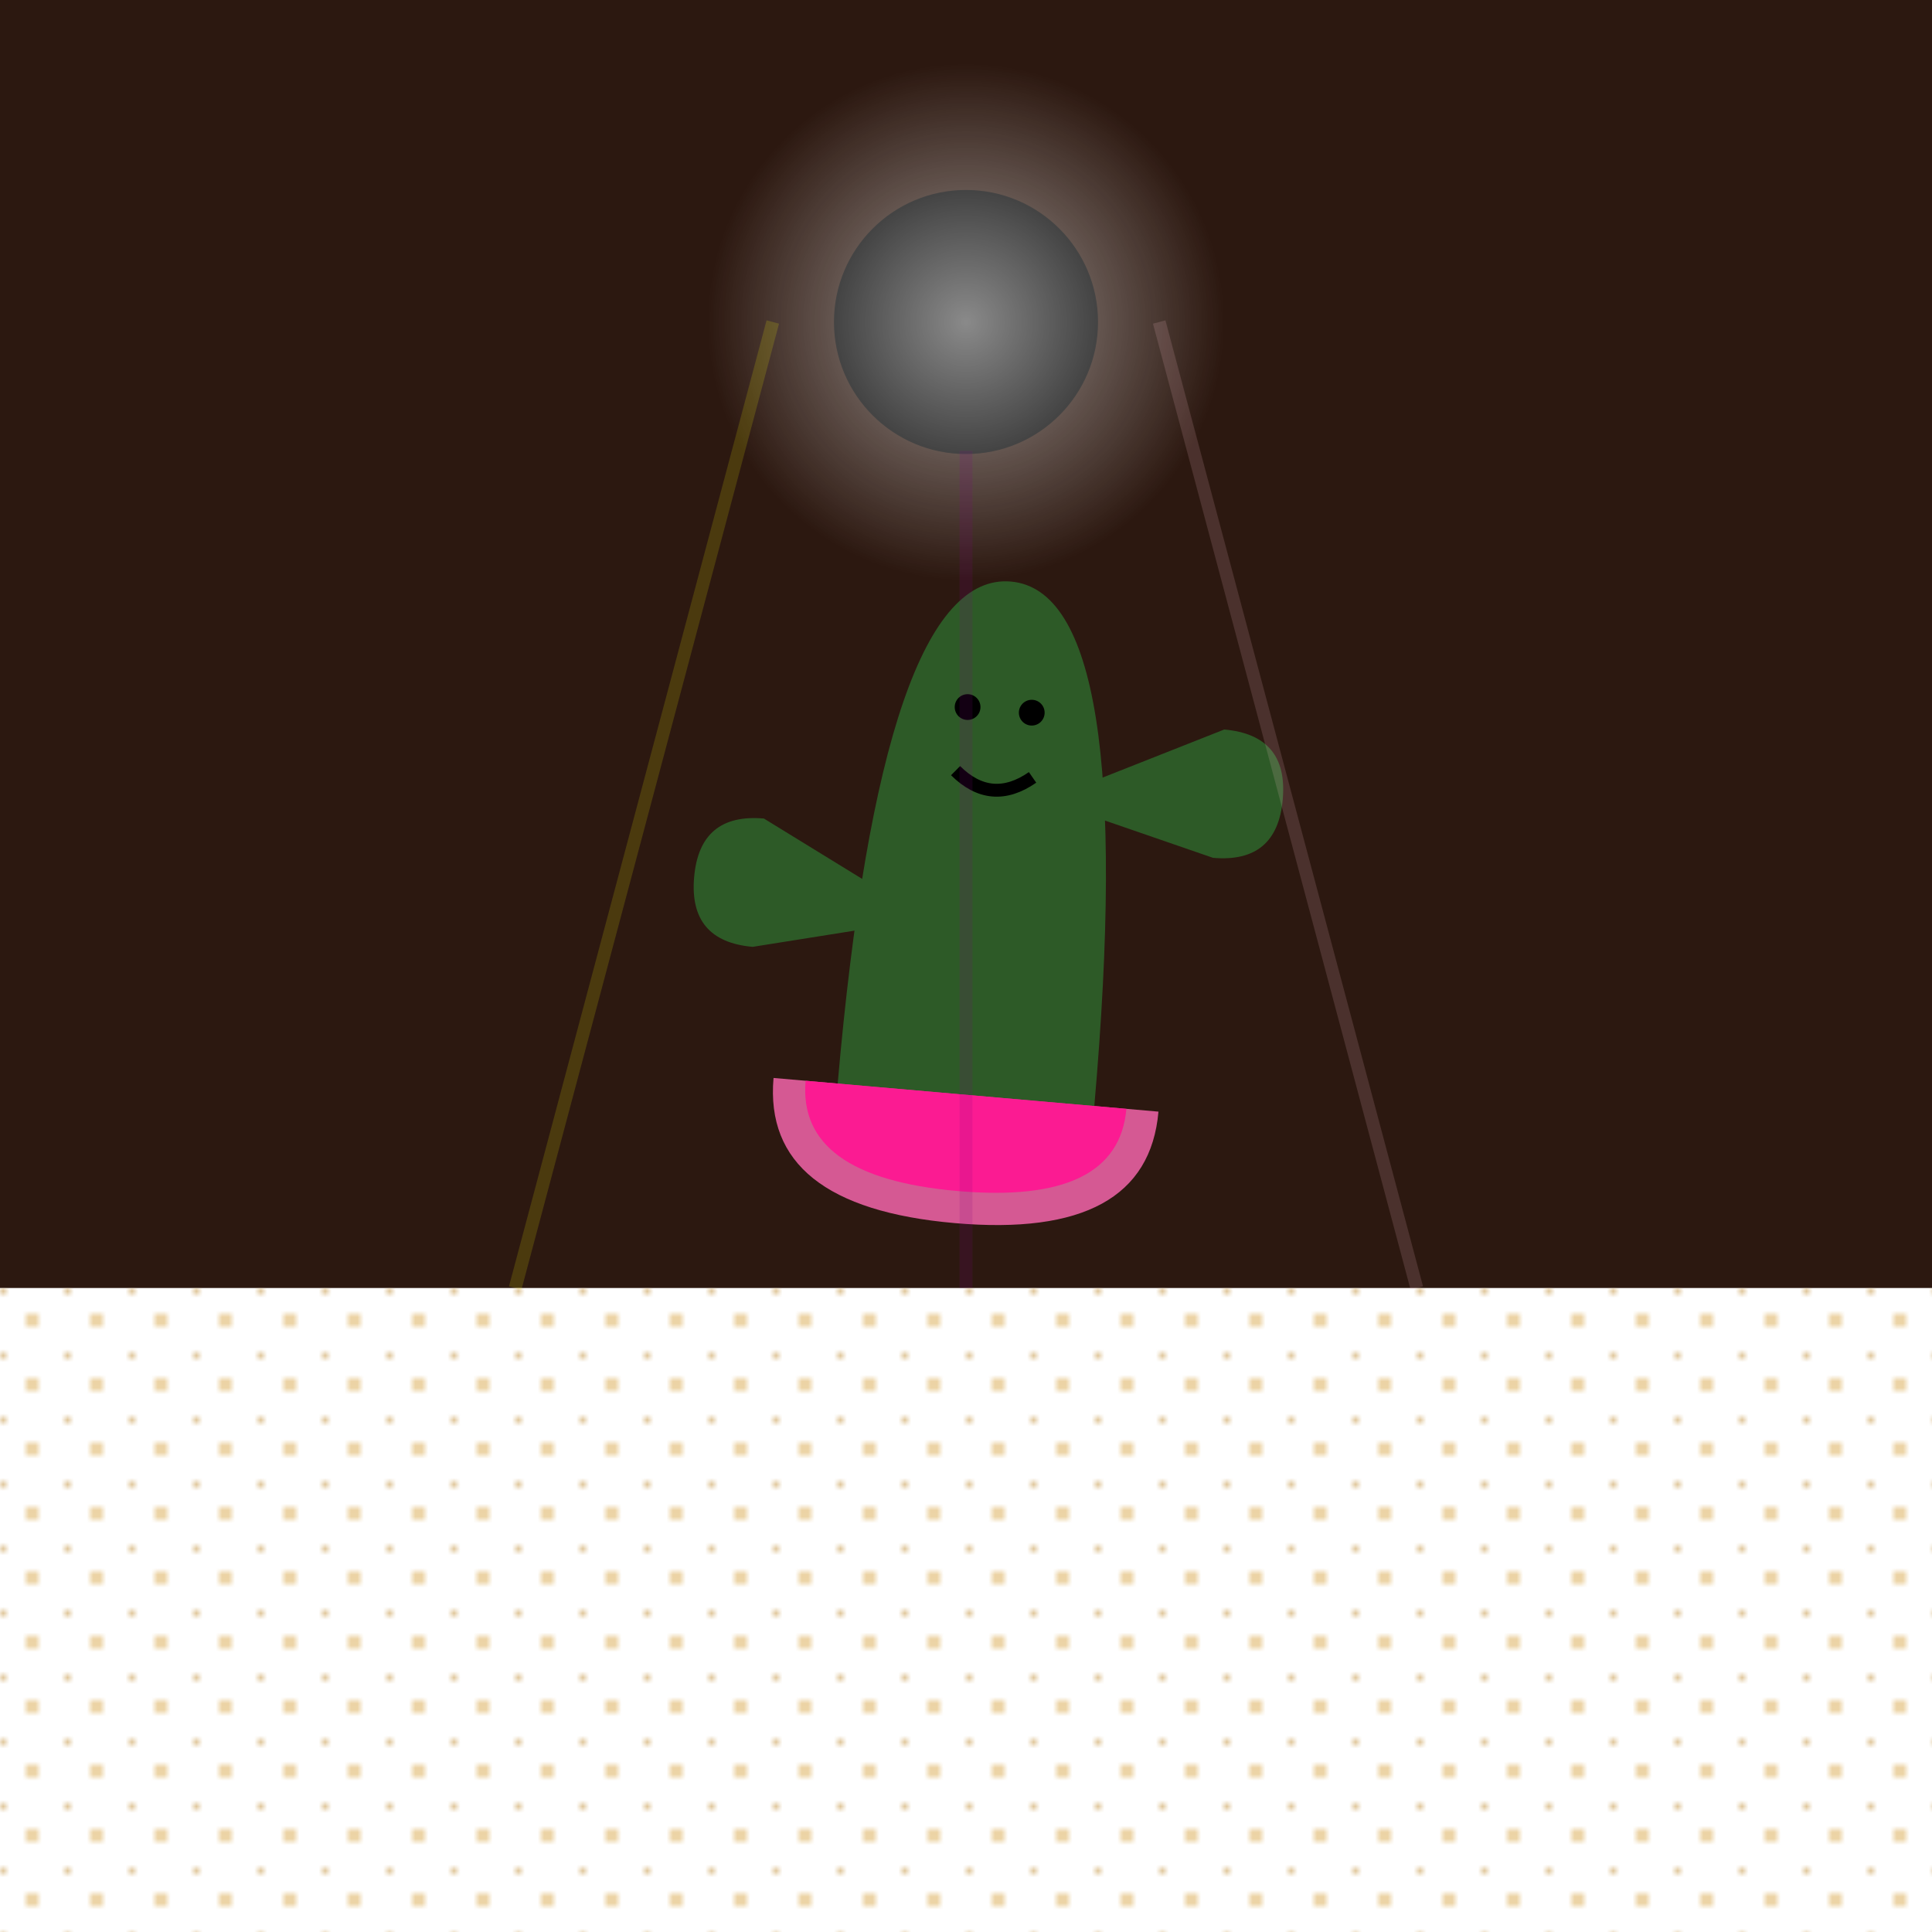 <svg viewBox="0 0 300 300" xmlns="http://www.w3.org/2000/svg">
  <defs>
    <radialGradient id="discoLight" cx="50%" cy="50%" r="50%">
      <stop offset="0%" style="stop-color:rgba(255,255,255,0.9)"/>
      <stop offset="100%" style="stop-color:rgba(255,255,255,0)"/>
    </radialGradient>
    <pattern id="sand" width="10" height="10" patternUnits="userSpaceOnUse">
      <circle cx="5" cy="5" r="1" fill="#e6c588"/>
      <circle cx="0" cy="0" r="1" fill="#d4b176"/>
    </pattern>
  </defs>
  
  <!-- Sky background -->
  <rect x="0" y="0" width="300" height="200" fill="#2c1810"/>
  
  <!-- Desert floor -->
  <rect x="0" y="200" width="300" height="100" fill="url(#sand)"/>
  
  <!-- Disco ball -->
  <circle cx="150" cy="50" r="20" fill="#silver" stroke="#white" stroke-width="1">
    <animate attributeName="opacity" values="0.5;1;0.5" dur="2s" repeatCount="indefinite"/>
  </circle>
  <circle cx="150" cy="50" r="40" fill="url(#discoLight)" opacity="0.6">
    <animate attributeName="opacity" values="0.3;0.6;0.3" dur="1.5s" repeatCount="indefinite"/>
  </circle>
  
  <!-- Cactus body -->
  <g transform="translate(150,170) rotate(5)">
    <path d="M-20,0 Q-20,-80 0,-80 Q20,-80 20,0" fill="#2d5a27"/>
    <path d="M-15,-30 L-35,-40 Q-45,-40 -45,-30 Q-45,-20 -35,-20 L-15,-25" fill="#2d5a27"/>
    <path d="M15,-50 L35,-60 Q45,-60 45,-50 Q45,-40 35,-40 L15,-45" fill="#2d5a27"/>
    
    <!-- Tutu -->
    <path d="M-30,0 Q-30,20 0,20 Q30,20 30,0" fill="#ff69b4" opacity="0.8"/>
    <path d="M-25,0 Q-25,15 0,15 Q25,15 25,0" fill="#ff1493" opacity="0.9"/>
    
    <!-- Cactus face -->
    <circle cx="-5" cy="-60" r="2" fill="black"/>
    <circle cx="5" cy="-60" r="2" fill="black"/>
    <path d="M-6,-50 Q0,-45 6,-50" fill="none" stroke="black" stroke-width="2"/>
    
    <!-- Spinning animation -->
    <animateTransform
      attributeName="transform"
      type="rotate"
      from="0"
      to="360"
      dur="4s"
      repeatCount="indefinite"
      additive="sum"/>
  </g>
  
  <!-- Light beams -->
  <g opacity="0.5">
    <path d="M120,50 L80,200" stroke="yellow" stroke-width="2" opacity="0.3"/>
    <path d="M180,50 L220,200" stroke="pink" stroke-width="2" opacity="0.3"/>
    <path d="M150,70 L150,200" stroke="purple" stroke-width="2" opacity="0.3"/>
  </g>
</svg>